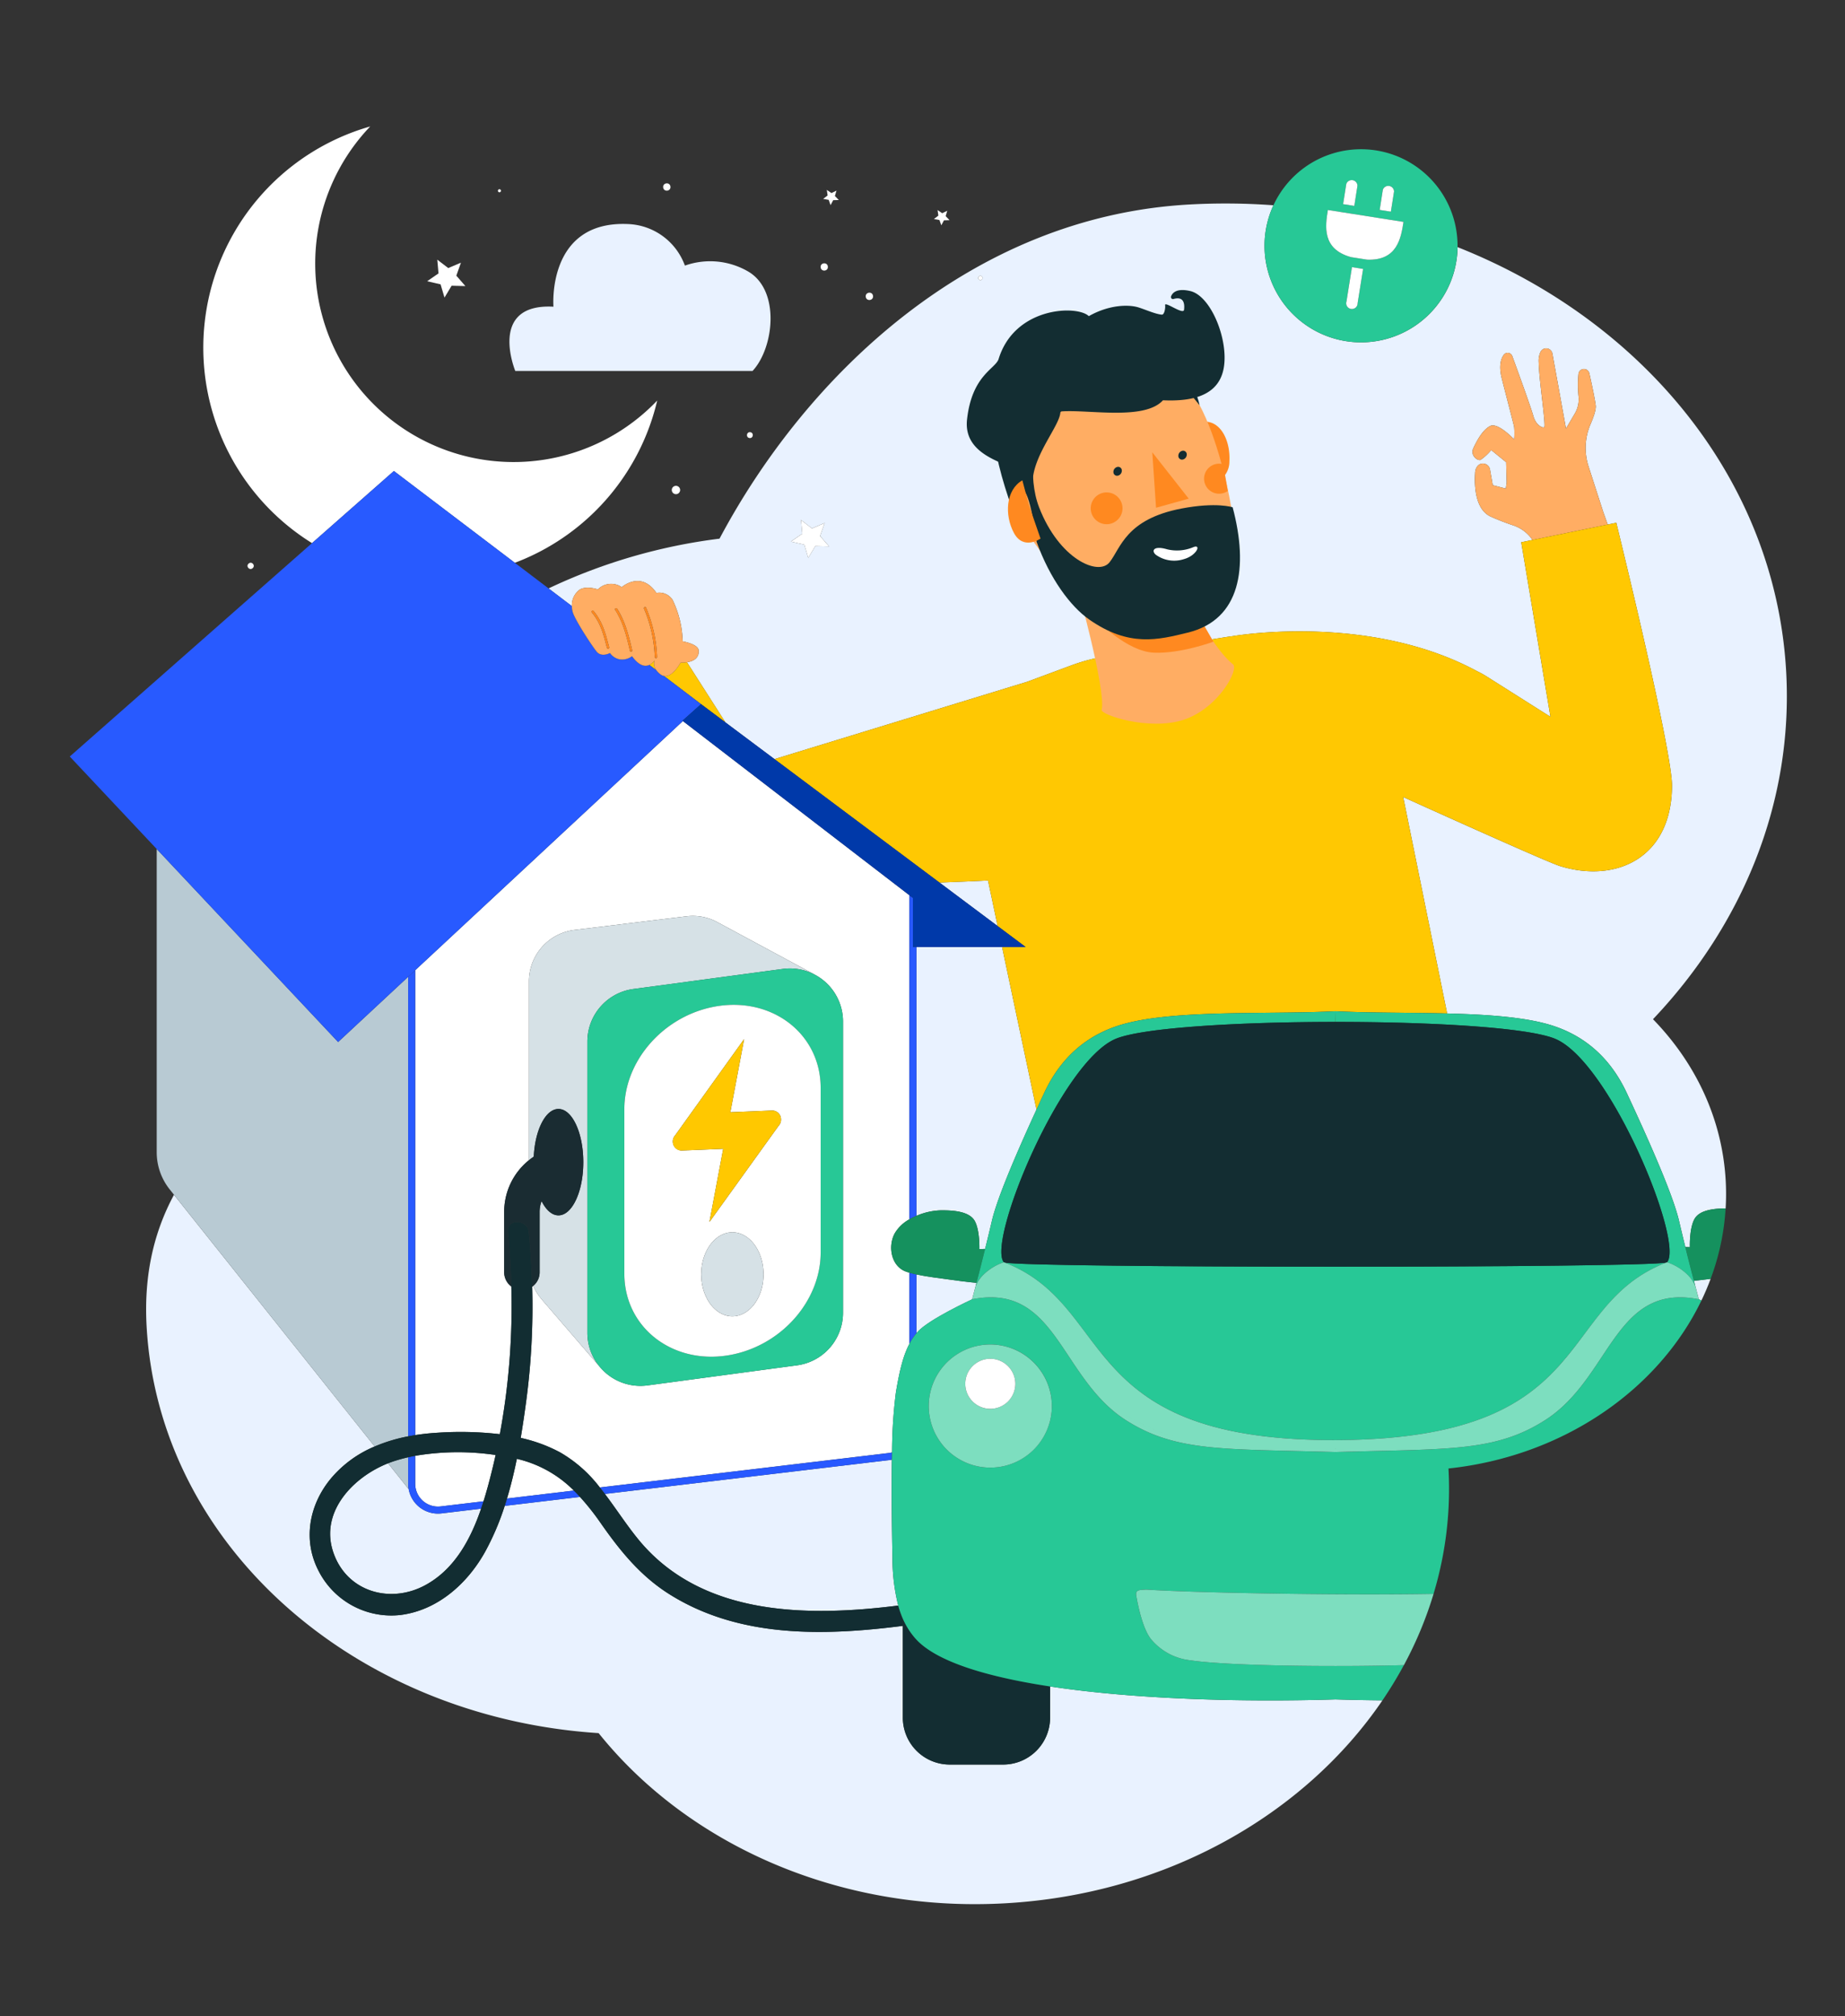 <?xml version="1.0" encoding="UTF-8"?>
<svg xmlns="http://www.w3.org/2000/svg" id="Calque_1" data-name="Calque 1" viewBox="0 0 476 520">
  <rect x="0" y="0" width="476" height="520" fill="#333333" stroke="none"/>
  <defs>
    <style>.cls-1{fill:#e9f2ff;}.cls-2{fill:#fff;}.cls-3{fill:#ffad63;}.cls-4{fill:#ffc802;}.cls-5{fill:none;stroke:#000;stroke-linecap:round;stroke-linejoin:round;stroke-width:0;}.cls-6{fill:#b8cad3;}.cls-7{fill:#2859ff;}.cls-8{fill:#285aff;}.cls-9{fill:#0039a9;}.cls-10{fill:#ff8920;}.cls-11{fill:#d6e1e6;}.cls-12{fill:#27c896;}.cls-13{fill:#1a2c32;}.cls-14{fill:#ffc800;}.cls-15{fill:#122d32;}.cls-16{fill:#15915e;}.cls-17{fill:#132d32;}.cls-18{fill:#7ddebf;}</style>
  </defs>
  <title>476x520_Offre-Charge-Heure</title>
  <path class="cls-1" d="M254.9,227.1c-3.9.192-8.121.378-12.517.536l15.007,11.225Z"></path>
  <path class="cls-1" d="M149.532,152.1c1.768-1.111,4.716-.072,4.716-.072a4.784,4.784,0,0,1,6.15-.583s4.96-4.4,8.951,1.493a4.03,4.03,0,0,1,4.2,1.835,26.1,26.1,0,0,1,2.572,10.643s3.988.691,4.128,2.321c.117,1.364-.551,2.7-3.015,3.072l9.919,15.516,12.665,9.474L265,175.846l11.351-4.209a47.894,47.894,0,0,1,9.1-2.39l30.861-4.926c.563-.09,1.128-.161,1.692-.238,2.757-.458,36.024-5.566,63.039,9.017a23.675,23.675,0,0,1,2.437,1.338l16.526,10.448-7.541-45.023,2.906-.594a9.735,9.735,0,0,0-4.881-3.733,61.491,61.491,0,0,1-5.981-2.332c-3.876-1.839-4.173-7.792-3.941-11.206a2.879,2.879,0,0,1,.783-1.969,1.855,1.855,0,0,1,3.064,1.087l.707,4.028,3.363.871.221-1.537-.132-5.262-3.849-3.129a13.916,13.916,0,0,1-2.752,2.534c-.8.29-2.736-1.166-1.851-3.034.8-1.689,2.257-4.608,4.29-5.687s6.218,3.433,6.218,3.433a18.023,18.023,0,0,0,.009-3.225c-.181-.924-2.24-8.695-3.206-12.573-.789-3.169-.215-5,.537-6.028a1.263,1.263,0,0,1,2.193.343c1.385,3.785,4.8,13.183,5.4,15.365.655,2.377,2.232,3.161,2.807,3s-1.293-11.858-1.4-16.771a5.534,5.534,0,0,1,.5-2.739,1.634,1.634,0,0,1,3.043.493l3.506,19.327,2.265-3.841a7.283,7.283,0,0,0,.993-4.249,30.261,30.261,0,0,1-.026-6.074c0-.024.009-.047.014-.07a1.423,1.423,0,0,1,2.777,0c.5,2.232,1.439,6.541,1.647,8.311.121,1.028-.53,2.921-1.324,4.767a15.514,15.514,0,0,0-.542,10.895l3.8,11.768,1.165,3.261,2.207-.452s14.41,58.543,14.37,67.823c-.081,18.7-14.475,25.157-28.864,20.733-2.76-.849-24.965-10.808-40.484-17.819L373.349,261.4c9.329.232,18.2.791,24.93,2.483,10.594,2.663,17.345,9.3,21.412,18.007,4.81,10.3,11.817,25.811,13.488,32.962.538,2.3,1.095,4.6,1.635,6.788.62.02,1.162.044,1.162.044s-.165-4.726,1.154-7.2c1.213-2.275,4.66-2.781,8.071-2.8a62.426,62.426,0,0,0,.02-7.145c-.882-16-7.817-30.415-18.757-41.655,23.04-24.288,36.223-55.823,34.362-89.593C458.1,123.865,423.913,82.715,376.05,63.745a24.906,24.906,0,1,1-47.512-10.8,168.9,168.9,0,0,0-21.664-.2c-56.318,3.1-98.846,44.075-121.24,86.191a144.42,144.42,0,0,0-44.108,12.834l6.021,4.569A4.953,4.953,0,0,1,149.532,152.1ZM252.7,71.2a.547.547,0,1,1-.263.728A.547.547,0,0,1,252.7,71.2Zm-46.037,62.92,2.824,2.166,3.276-1.392-1.187,3.355,2.336,2.685-3.558-.092-1.832,3.052-1.012-3.412-3.468-.8,2.932-2.017Z"></path>
  <path class="cls-1" d="M113,390.4a7.671,7.671,0,0,1-7.558-6.3l-5.323-6.675c-8.825,3.473-17.4,12.248-14.3,22.437,3.206,10.525,14.586,14.009,23.85,9.022,7.579-4.079,11.73-11.814,14.447-19.75L113.9,390.351A7.728,7.728,0,0,1,113,390.4Z"></path>
  <path class="cls-1" d="M156.059,385.33c2.912,3.835,5.542,7.95,8.6,11.689,16.254,19.883,43.563,20.049,67.081,17.1a50.728,50.728,0,0,1-1.492-12.388c-.123-6.411-.281-16.278-.143-25.24-.149.027-.3.056-.448.074Z"></path>
  <path class="cls-1" d="M270.918,434.986v8.069a12.11,12.11,0,0,1-12.075,12.075H245a12.11,12.11,0,0,1-12.075-12.075v-23.7c-20.426,2.615-42.252,3.175-60.286-8.2C165.2,406.462,159.977,400,155,392.881a65.162,65.162,0,0,0-5.364-6.786l-19.418,2.313a67.545,67.545,0,0,1-4.991,11.72c-4.561,8.266-12.269,15.212-21.919,16.423a21.059,21.059,0,0,1-21.157-11.464c-4.074-7.929-2.387-16.932,3.171-23.675a29.622,29.622,0,0,1,11.344-8.322L44.888,308.166c-5.152,9.57-7.8,20.62-7.068,33.868,3.125,56.723,53.8,100.934,116.623,104.987,22.908,28.564,61.723,46.274,104.746,43.9,41.72-2.3,77.451-22.922,97.481-52.357-4.123-.036-8.18-.117-12.125-.24C320.695,439.068,292.771,438.307,270.918,434.986Z"></path>
  <path class="cls-1" d="M437.4,331.766h0v0c.311,1.187.557,2.109.711,2.685l.163.609.018.067s.246.114.666.313q1.32-2.742,2.379-5.592c-1.566.2-3.149.392-4.308.5C437.157,330.854,437.281,331.328,437.4,331.766Z"></path>
  <path class="cls-1" d="M242.557,312.185c3.682-.055,7.638.33,8.957,2.8s1.154,7.2,1.154,7.2.74-.033,1.484-.054c.578-2.33,1.179-4.806,1.757-7.279,1.452-6.213,6.93-18.732,11.5-28.666l-8.875-41.922h-22.1V313.6A17.179,17.179,0,0,1,242.557,312.185Z"></path>
  <path class="cls-1" d="M250.98,334.454c.076-.282.174-.65.29-1.09l.029-.109.128-.485.069-.261.17-.646.025-.094h0l.233-.891c-1.813-.148-4.953-.553-7.28-.886-1.9-.271-5.324-.657-8.21-1.277V343.9c.1-.12.194-.241.3-.358,2.748-3.187,14.068-8.408,14.068-8.408l.018-.067Z"></path>
  <path class="cls-2" d="M132.822,145.164c1.725-.656,3.437-1.387,5.127-2.217a59.224,59.224,0,0,0,31.609-39.639A51.186,51.186,0,1,1,95.513,32.616,59.331,59.331,0,0,0,80.5,140.087l21.12-18.6Z"></path>
  <path class="cls-3" d="M413.621,132.036l-3.8-11.768a15.514,15.514,0,0,1,.542-10.895c.794-1.846,1.445-3.739,1.324-4.767-.208-1.77-1.147-6.079-1.647-8.311a1.423,1.423,0,0,0-2.777,0c0,.023-.01.046-.014.07a30.261,30.261,0,0,0,.026,6.074,7.283,7.283,0,0,1-.993,4.249l-2.265,3.841L400.514,91.2a1.634,1.634,0,0,0-3.043-.493,5.534,5.534,0,0,0-.5,2.739c.107,4.912,1.975,16.613,1.4,16.771s-2.152-.627-2.807-3c-.6-2.182-4.019-11.581-5.4-15.365a1.263,1.263,0,0,0-2.193-.343c-.752,1.031-1.326,2.859-.537,6.028.966,3.879,3.024,11.649,3.206,12.573a18.023,18.023,0,0,1-.009,3.225s-4.185-4.512-6.218-3.433-3.49,4-4.29,5.687c-.885,1.868,1.051,3.324,1.851,3.034a13.916,13.916,0,0,0,2.752-2.534l3.849,3.129.132,5.262-.221,1.537-3.363-.871-.707-4.028a1.855,1.855,0,0,0-3.064-1.087A2.879,2.879,0,0,0,380.57,122c-.231,3.413.065,9.366,3.941,11.206a61.491,61.491,0,0,0,5.981,2.332,9.735,9.735,0,0,1,4.881,3.733l19.413-3.971Z"></path>
  <path class="cls-4" d="M254.9,227.1l2.49,11.761,7.225,5.4h-6.08l8.875,41.922c.69-1.5,1.36-2.944,1.991-4.3,4.067-8.71,10.818-15.344,21.413-18.007,10.549-2.652,26.365-2.528,40.96-2.71l7.4-9.9-7.4,9.9c4.43-.055,8.752-.138,12.774-.337,8.824.436,19.063.322,28.8.565l-11.333-55.818c15.519,7.01,37.724,16.97,40.484,17.819,14.389,4.425,28.782-2.029,28.864-20.733.041-9.279-14.37-67.823-14.37-67.823l-2.207.452-19.413,3.971-2.906.594,7.541,45.023-16.526-10.448a23.675,23.675,0,0,0-2.437-1.338c-27.015-14.584-60.282-9.475-63.039-9.017-.564.076-1.13.148-1.692.238l-30.861,4.926a47.894,47.894,0,0,0-9.1,2.39L265,175.846l-65.185,19.949,42.566,31.841C246.776,227.477,251,227.292,254.9,227.1Z"></path>
  <path class="cls-4" d="M168.856,170.323a3.4,3.4,0,0,1-1.332,1.174l1.839,1.4A2.855,2.855,0,0,1,168.856,170.323Z"></path>
  <path class="cls-4" d="M177.23,170.8a10.114,10.114,0,0,1-1.646.1s-2.082,3.94-4.314,3.43l9.6,7.281h0l6.284,4.7Z"></path>
  <path class="cls-4" d="M344.544,260.841c0,.033-.011,1.049-.027,2.737h.054C344.555,261.891,344.544,260.875,344.544,260.841Z"></path>
  <line class="cls-5" x1="331.77" y1="261.173" x2="339.166" y2="251.268"></line>
  <path class="cls-6" d="M105.307,370.474V251.942L87.231,268.766l-46.8-49.784V297.2a15.367,15.367,0,0,0,3.47,9.723l.99,1.241L96.663,373.09A42.079,42.079,0,0,1,105.307,370.474Z"></path>
  <path class="cls-6" d="M105.307,382.714v-6.847a40.021,40.021,0,0,0-4.135,1.165c-.351.121-.7.254-1.053.392l5.323,6.675A7.639,7.639,0,0,1,105.307,382.714Z"></path>
  <path class="cls-2" d="M133.346,376.271c-.7,3.449-1.528,6.883-2.539,10.239l17.244-2.054A30.344,30.344,0,0,0,133.346,376.271Z"></path>
  <path class="cls-2" d="M127.866,375.283a66.207,66.207,0,0,0-20.744.208v7.224a5.877,5.877,0,0,0,6.568,5.835l11.052-1.316c.38-1.208.731-2.415,1.06-3.608Q126.943,379.477,127.866,375.283Z"></path>
  <path class="cls-2" d="M107.122,370.154c1.85-.291,3.718-.488,5.581-.6a87.579,87.579,0,0,1,16.25.365,180.307,180.307,0,0,0,2.966-38.1,4.552,4.552,0,0,1-1.843-3.65V312.6a17.1,17.1,0,0,1,6.392-13.356v-46.13a13.357,13.357,0,0,1,11.577-13.235l28.91-3.52a13.258,13.258,0,0,1,8.43,1.663v-.008l24.64,13.265-.01.014a13.662,13.662,0,0,1,7.48,12.185v75.107a13.691,13.691,0,0,1-11.867,13.569l-38.575,5.18a13.642,13.642,0,0,1-11.7-4.1v.009l-.051-.059c-.25-.263-.481-.542-.71-.824l-15.085-17.506.014-.01a13.291,13.291,0,0,1-1.951-3.183c-.088.074-.172.152-.266.219a184.062,184.062,0,0,1-1.546,29.509c-.418,3.108-.877,6.288-1.416,9.484a39.342,39.342,0,0,1,10.158,3.732,34.648,34.648,0,0,1,10.254,9.053l74.688-8.9a5.823,5.823,0,0,0,.7-.149,125.753,125.753,0,0,1,.989-15.416c1.009-6.133,2.021-9.821,3.5-12.584v-18.35c-.27-.077-.532-.156-.777-.24-3.931-1.337-4.835-6.466-3.047-9.85a9.758,9.758,0,0,1,3.824-3.672V230.912L176.18,185.98l-69.059,64.274Z"></path>
  <path class="cls-7" d="M236.435,313.6V244.265h-.907V231.61l-.907-.7V314.5A16.388,16.388,0,0,1,236.435,313.6Z"></path>
  <path class="cls-7" d="M234.621,328.264v18.35a16.47,16.47,0,0,1,1.814-2.718V328.713C235.795,328.576,235.185,328.426,234.621,328.264Z"></path>
  <path class="cls-7" d="M105.307,370.474q.9-.175,1.814-.319v-119.9l-1.814,1.688Z"></path>
  <path class="cls-7" d="M154.753,383.659q.665.825,1.306,1.671l73.6-8.765c.152-.018.3-.048.448-.074q.014-.946.034-1.876a5.823,5.823,0,0,1-.7.149Z"></path>
  <path class="cls-7" d="M109.094,387.106a5.88,5.88,0,0,1-1.973-4.391v-7.224q-.916.171-1.814.377v6.847A7.691,7.691,0,0,0,113,390.4a7.728,7.728,0,0,0,.9-.053l10.215-1.216q.325-.95.624-1.9l-11.052,1.316A5.881,5.881,0,0,1,109.094,387.106Z"></path>
  <path class="cls-7" d="M148.051,384.457l-17.244,2.054q-.287.953-.594,1.9l19.418-2.313C149.114,385.532,148.589,384.983,148.051,384.457Z"></path>
  <path class="cls-8" d="M40.427,218.982l46.8,49.784,18.077-16.824,1.814-1.688L176.18,185.98l-.112-.086,4.795-4.275h0l-9.6-7.281a2,2,0,0,1-.712-.306,4.83,4.83,0,0,1-1.194-1.14l-1.839-1.4c-1.011.465-2.549.378-4.46-2.246a4.257,4.257,0,0,1-3.287.786,3.949,3.949,0,0,1-2.4-1.612s-2.166,1.2-3.432-.347-5.431-7.955-6.126-10.035a5.552,5.552,0,0,1-.271-1.705l-6.021-4.569-8.7-6.605-31.2-23.676-21.12,18.6L18,195.127Z"></path>
  <polygon class="cls-9" points="234.621 230.912 235.528 231.61 235.528 244.265 236.435 244.265 258.531 244.265 264.611 244.265 257.386 238.861 242.38 227.635 199.814 195.794 187.149 186.321 180.865 181.62 180.863 181.619 176.068 185.893 176.18 185.98 234.621 230.912"></polygon>
  <path class="cls-3" d="M175.584,170.909a10.114,10.114,0,0,0,1.646-.1c2.465-.372,3.132-1.708,3.015-3.072-.14-1.629-4.128-2.321-4.128-2.321a26.1,26.1,0,0,0-2.572-10.643,4.03,4.03,0,0,0-4.2-1.835c-3.991-5.892-8.951-1.493-8.951-1.493a4.784,4.784,0,0,0-6.15.583s-2.948-1.038-4.716.072a4.953,4.953,0,0,0-1.984,4.243,5.552,5.552,0,0,0,.271,1.705c.695,2.08,4.859,8.492,6.126,10.035s3.432.347,3.432.347a3.949,3.949,0,0,0,2.4,1.612,4.257,4.257,0,0,0,3.287-.786c1.911,2.623,3.449,2.71,4.46,2.246a3.4,3.4,0,0,0,1.332-1.174,2.855,2.855,0,0,0,.507,2.57,4.83,4.83,0,0,0,1.194,1.14,2,2,0,0,0,.712.306C173.5,174.849,175.584,170.909,175.584,170.909Zm-18.99-3.8c-.886-3.405-1.586-6.359-3.893-9.131-.239-.288.173-.7.414-.414,2.371,2.85,3.124,5.857,4.043,9.389A.293.293,0,0,1,156.594,167.106Zm5.933.784c-.845-3.691-1.748-7.355-3.814-10.581-.2-.318.3-.612.505-.3,2.092,3.266,3.017,6.98,3.873,10.721C163.175,168.1,162.61,168.257,162.526,167.89Zm6.4,1.574a34.863,34.863,0,0,0-2.767-12.451c-.146-.343.358-.641.505-.3a35.677,35.677,0,0,1,2.847,12.747C169.529,169.842,168.944,169.84,168.93,169.464Z"></path>
  <path class="cls-10" d="M153.115,157.561c-.241-.29-.653.126-.414.414,2.307,2.772,3.007,5.726,3.893,9.131a.293.293,0,0,0,.564-.156C156.239,163.418,155.486,160.411,153.115,157.561Z"></path>
  <path class="cls-10" d="M163.091,167.735c-.856-3.741-1.781-7.455-3.873-10.721-.2-.316-.709-.023-.505.3,2.066,3.226,2.969,6.89,3.814,10.581C162.61,168.257,163.175,168.1,163.091,167.735Z"></path>
  <path class="cls-10" d="M169.515,169.464a35.677,35.677,0,0,0-2.847-12.747c-.147-.346-.651-.048-.505.3a34.863,34.863,0,0,1,2.767,12.451C168.944,169.84,169.529,169.842,169.515,169.464Z"></path>
  <path class="cls-11" d="M144.08,286.032c3.54,0,6.408,6.145,6.408,13.724s-2.868,13.724-6.408,13.724c-1.684,0-3.211-1.4-4.355-3.678a8.019,8.019,0,0,0-.5,2.8v15.565a4.544,4.544,0,0,1-1.655,3.495,13.291,13.291,0,0,0,1.951,3.183l-.014.01,15.085,17.506a13.584,13.584,0,0,1-3.052-8.593V268.661a13.691,13.691,0,0,1,11.87-13.569l38.575-5.18a13.578,13.578,0,0,1,8.03,1.384l.01-.014-24.64-13.265v.008a13.258,13.258,0,0,0-8.43-1.663l-28.91,3.52a13.357,13.357,0,0,0-11.577,13.235v46.13q.6-.481,1.239-.907C138.037,291.426,140.765,286.032,144.08,286.032Z"></path>
  <path class="cls-11" d="M155.352,353.244v-.009c-.017-.017-.035-.033-.052-.05Z"></path>
  <path class="cls-12" d="M201.984,249.912l-38.575,5.18a13.691,13.691,0,0,0-11.87,13.569v75.107a13.584,13.584,0,0,0,3.052,8.593c.229.282.46.561.71.824.017.017.035.033.052.05a13.642,13.642,0,0,0,11.7,4.1l38.575-5.18a13.691,13.691,0,0,0,11.867-13.569V263.481a13.72,13.72,0,0,0-15.51-13.569Zm9.738,73.124c0,12.023-9.384,23.2-21.953,26.156-15.188,3.57-28.7-6.173-28.7-20.7V286.074c0-12.023,9.384-23.2,21.955-26.156,15.188-3.57,28.693,6.173,28.693,20.7Z"></path>
  <path class="cls-2" d="M183.03,259.917c-12.572,2.955-21.955,14.134-21.955,26.156v42.419c0,14.527,13.507,24.27,28.7,20.7,12.569-2.955,21.953-14.134,21.953-26.156V280.617C211.722,266.09,198.218,256.347,183.03,259.917Zm8.946,8.1-3.551,18.863,10.812-.448a2.276,2.276,0,0,1,2.259,2.246,2.237,2.237,0,0,1-.588,1.655l-17.874,24.844,3.551-18.863-10.746.445a2.347,2.347,0,0,1-1.671-3.9Zm-3.027,71.5c-4.439,0-8.039-4.851-8.039-10.836s3.6-10.836,8.039-10.836,8.039,4.851,8.039,10.836S193.387,339.513,188.948,339.513Z"></path>
  <ellipse class="cls-11" cx="188.948" cy="328.677" rx="8.039" ry="10.836"></ellipse>
  <path class="cls-13" d="M131.03,317.767c-.349-3.454,5.045-3.418,5.39,0,.474,4.7.757,9.406.883,14.114.094-.067.177-.146.266-.219a4.544,4.544,0,0,0,1.655-3.495V312.6a8.019,8.019,0,0,1,.5-2.8c1.144,2.275,2.671,3.678,4.355,3.678,3.54,0,6.408-6.145,6.408-13.724s-2.868-13.724-6.408-13.724c-3.315,0-6.043,5.394-6.374,12.307q-.642.427-1.239.907a17.1,17.1,0,0,0-6.392,13.356v15.565a4.552,4.552,0,0,0,1.843,3.65Q131.729,324.782,131.03,317.767Z"></path>
  <path class="cls-14" d="M173.578,294.514a2.231,2.231,0,0,0,2.259,2.246l10.746-.445-3.551,18.863,17.874-24.844a2.237,2.237,0,0,0,.588-1.655,2.276,2.276,0,0,0-2.259-2.246l-10.812.448,3.551-18.863-17.809,24.842A2.237,2.237,0,0,0,173.578,294.514Z"></path>
  <path class="cls-15" d="M164.657,397.02c-3.057-3.739-5.687-7.855-8.6-11.689q-.642-.846-1.306-1.671a34.648,34.648,0,0,0-10.254-9.053,39.342,39.342,0,0,0-10.158-3.732c.539-3.2,1-6.376,1.416-9.484a184.062,184.062,0,0,0,1.546-29.509c-.126-4.708-.409-9.414-.883-14.114-.345-3.418-5.739-3.454-5.39,0q.707,7.009.888,14.05a180.307,180.307,0,0,1-2.966,38.1,87.579,87.579,0,0,0-16.25-.365c-1.863.114-3.73.311-5.581.6q-.911.143-1.814.319a42.079,42.079,0,0,0-8.645,2.617,29.622,29.622,0,0,0-11.344,8.322c-5.558,6.743-7.245,15.746-3.171,23.675A21.059,21.059,0,0,0,103.3,416.552c9.65-1.211,17.358-8.157,21.919-16.423a67.545,67.545,0,0,0,4.991-11.72q.308-.944.594-1.9c1.011-3.356,1.84-6.79,2.539-10.239a30.344,30.344,0,0,1,14.7,8.186c.538.526,1.063,1.075,1.581,1.639A65.162,65.162,0,0,1,155,392.881c4.981,7.122,10.2,13.581,17.643,18.276,18.034,11.375,39.86,10.814,60.286,8.2v-1.851a24.517,24.517,0,0,1-1.186-3.386C208.22,417.069,180.911,416.9,164.657,397.02Zm-40.539-7.885c-2.717,7.936-6.868,15.67-14.447,19.75-9.264,4.987-20.644,1.5-23.85-9.022-3.1-10.189,5.474-18.964,14.3-22.437.351-.138.7-.271,1.053-.392a40.021,40.021,0,0,1,4.135-1.165q.9-.205,1.814-.377a66.207,66.207,0,0,1,20.744-.208q-.927,4.193-2.064,8.342c-.328,1.193-.68,2.4-1.06,3.608Q124.443,388.184,124.118,389.134Z"></path>
  <path class="cls-1" d="M194.153,95.686c5.549-5.965,7.212-20.8-1.14-25.662A19.492,19.492,0,0,0,176.7,68.509a16.279,16.279,0,0,0-14.711-10.722c-20.987-.912-19.2,21.318-19.2,21.318-17.045-.9-9.848,16.581-9.848,16.581Z"></path>
  <polygon class="cls-2" points="113.666 73.338 114.678 76.751 116.51 73.699 120.068 73.791 117.732 71.106 118.919 67.75 115.643 69.142 112.819 66.976 113.13 70.522 110.198 72.539 113.666 73.338"></polygon>
  <polygon class="cls-2" points="207.509 140.486 208.521 143.899 210.353 140.847 213.911 140.939 211.575 138.254 212.762 134.898 209.486 136.29 206.662 134.124 206.973 137.67 204.041 139.687 207.509 140.486"></polygon>
  <polygon class="cls-2" points="242.37 56.746 242.856 58.111 243.533 56.83 244.981 56.789 243.973 55.749 244.381 54.359 243.081 54.997 241.885 54.18 242.09 55.614 240.943 56.498 242.37 56.746"></polygon>
  <polygon class="cls-2" points="213.797 51.548 214.284 52.913 214.961 51.632 216.409 51.591 215.401 50.551 215.809 49.161 214.508 49.799 213.313 48.982 213.518 50.416 212.37 51.3 213.797 51.548"></polygon>
  <circle class="cls-2" cx="128.852" cy="49.199" r="0.392" transform="translate(9.629 118.548) rotate(-51.083)"></circle>
  <circle class="cls-2" cx="252.932" cy="71.7" r="0.547" transform="translate(-6.535 114.038) rotate(-25.094)"></circle>
  <circle class="cls-2" cx="212.653" cy="68.854" r="0.937" transform="translate(-5.857 21.786) rotate(-5.785)"></circle>
  <circle class="cls-2" cx="193.467" cy="112.228" r="0.758" transform="translate(61.284 292.651) rotate(-83.89)"></circle>
  <circle class="cls-2" cx="174.392" cy="126.385" r="1.079" transform="translate(-27.649 51.783) rotate(-15.665)"></circle>
  <circle class="cls-2" cx="172.032" cy="48.237" r="0.945" transform="translate(-5.035 24.38) rotate(-7.99)"></circle>
  <circle class="cls-2" cx="224.297" cy="76.436" r="0.945" transform="translate(-8.447 31.918) rotate(-7.99)"></circle>
  <circle class="cls-2" cx="64.667" cy="145.955" r="0.795" transform="translate(-80.009 78.475) rotate(-41.098)"></circle>
  <path class="cls-16" d="M236.435,328.713c2.886.619,6.314,1.006,8.21,1.277,2.327.332,5.467.738,7.28.886.6-2.306,1.391-5.37,2.228-8.743-.745.021-1.484.054-1.484.054s.165-4.726-1.154-7.2-5.275-2.858-8.957-2.8a17.179,17.179,0,0,0-6.122,1.414,16.388,16.388,0,0,0-1.814.9,9.758,9.758,0,0,0-3.824,3.672c-1.788,3.384-.884,8.513,3.047,9.85.245.083.507.162.777.24C235.185,328.426,235.795,328.576,236.435,328.713Z"></path>
  <path class="cls-16" d="M437.129,314.486c-1.319,2.473-1.154,7.2-1.154,7.2s-.542-.024-1.162-.044c.819,3.313,1.6,6.353,2.212,8.707,1.159-.1,2.742-.292,4.308-.5a62.758,62.758,0,0,0,3.867-18.17C441.789,311.705,438.342,312.211,437.129,314.486Z"></path>
  <path class="cls-17" d="M232.925,443.055A12.11,12.11,0,0,0,245,455.13h13.844a12.11,12.11,0,0,0,12.075-12.075v-8.069c-16.615-2.525-29.721-6.53-34.847-12.484a19.61,19.61,0,0,1-3.146-5v25.55Z"></path>
  <path class="cls-12" d="M296.981,368.4q-1.475-.642-2.924-1.409Q295.51,367.759,296.981,368.4Z"></path>
  <path class="cls-12" d="M298.521,369.032q-.567-.22-1.127-.458Q297.954,368.811,298.521,369.032Z"></path>
  <path class="cls-12" d="M293.634,366.761q-.537-.292-1.074-.6Q293.1,366.469,293.634,366.761Z"></path>
  <path class="cls-12" d="M303.666,370.676q-.623-.16-1.234-.334Q303.043,370.516,303.666,370.676Z"></path>
  <path class="cls-12" d="M292.134,365.911c-.481-.285-.963-.579-1.446-.888C291.17,365.333,291.652,365.626,292.134,365.911Z"></path>
  <path class="cls-12" d="M307.459,371.5c-1.157-.212-2.277-.45-3.367-.719C305.182,371.053,306.3,371.292,307.459,371.5Z"></path>
  <path class="cls-12" d="M302.018,370.224q-1.571-.463-3.078-1.03Q300.45,369.763,302.018,370.224Z"></path>
  <path class="cls-12" d="M390.146,369.195q-1.509.568-3.075,1.029Q388.64,369.762,390.146,369.195Z"></path>
  <path class="cls-12" d="M386.654,370.343q-.609.173-1.23.332Q386.045,370.516,386.654,370.343Z"></path>
  <path class="cls-12" d="M384.994,370.785c-1.088.268-2.206.507-3.36.718Q383.365,371.186,384.994,370.785Z"></path>
  <path class="cls-12" d="M251.3,333.255l-.029.109Z"></path>
  <path class="cls-12" d="M250.8,335.13l.018-.067Z"></path>
  <path class="cls-12" d="M434.242,334.006a26.847,26.847,0,0,1,3.865.448h0A26.838,26.838,0,0,0,434.242,334.006Z"></path>
  <path class="cls-12" d="M398.4,365.023c-.483.309-.964.6-1.445.887C397.436,365.625,397.917,365.332,398.4,365.023Z"></path>
  <path class="cls-12" d="M373.068,372.587c-1.4.117-2.862.217-4.39.3Q370.969,372.761,373.068,372.587Z"></path>
  <path class="cls-12" d="M375.161,372.394q-.814.082-1.654.155Q374.347,372.477,375.161,372.394Z"></path>
  <path class="cls-12" d="M309.286,371.81q-.718-.111-1.417-.234Q308.568,371.7,309.286,371.81Z"></path>
  <path class="cls-12" d="M381.207,371.578q-.688.121-1.4.231Q380.519,371.7,381.207,371.578Z"></path>
  <path class="cls-12" d="M379.367,371.877c-1.217.181-2.476.338-3.787.475C376.891,372.215,378.151,372.058,379.367,371.877Z"></path>
  <path class="cls-12" d="M345.051,373.677l-.508.015.528-.015Z"></path>
  <path class="cls-12" d="M251.691,331.769h0l-.025.094Z"></path>
  <path class="cls-12" d="M315.6,372.551q-.856-.074-1.684-.158Q314.74,372.477,315.6,372.551Z"></path>
  <path class="cls-12" d="M344.394,373.677l.15.015.15-.015Z"></path>
  <path class="cls-12" d="M313.514,372.353c-1.316-.138-2.58-.3-3.8-.477Q311.544,372.148,313.514,372.353Z"></path>
  <path class="cls-12" d="M320.411,372.891c-1.532-.087-3-.187-4.4-.3Q318.117,372.762,320.411,372.891Z"></path>
  <path class="cls-12" d="M344.016,373.677l.528.015-.508-.015Z"></path>
  <path class="cls-12" d="M251.5,332.508l-.069.261Z"></path>
  <path class="cls-12" d="M259.065,325.611l-.018-.005Z"></path>
  <path class="cls-12" d="M430.04,325.605l-.006,0Z"></path>
  <path class="cls-12" d="M393.58,367.727c-.489.236-.98.457-1.474.672C392.6,368.185,393.091,367.963,393.58,367.727Z"></path>
  <path class="cls-12" d="M391.693,368.575q-.559.236-1.124.456Q391.134,368.811,391.693,368.575Z"></path>
  <path class="cls-12" d="M396.527,366.159q-.535.31-1.072.6Q395.991,366.469,396.527,366.159Z"></path>
  <path class="cls-12" d="M438.271,335.063l.018.067Z"></path>
  <path class="cls-12" d="M395.029,366.991c-.481.255-.963.5-1.448.735C394.066,367.493,394.548,367.246,395.029,366.991Z"></path>
  <path class="cls-12" d="M398.647,366.287c-12.892,8.255-25.146,7.393-54.1,8.242-28.957-.849-41.212.013-54.1-8.242-17.029-10.9-17.8-35.475-39.641-31.158,0,0-11.32,5.22-14.068,8.408-.1.118-.2.239-.3.358a16.47,16.47,0,0,0-1.814,2.718c-1.474,2.763-2.486,6.451-3.5,12.584a125.753,125.753,0,0,0-.989,15.416q-.019.93-.034,1.876c-.137,8.962.02,18.829.143,25.24a50.728,50.728,0,0,0,1.492,12.388,24.517,24.517,0,0,0,1.186,3.386,19.61,19.61,0,0,0,3.146,5c5.126,5.953,18.232,9.958,34.847,12.484,21.852,3.321,49.776,4.083,73.625,3.342,3.946.123,8,.2,12.125.24a103.838,103.838,0,0,0,5.526-9.084c-19.623.539-46.04.122-55.117-1.253a15.355,15.355,0,0,1-10.166-5.5c-2.149-2.763-3.353-8.784-3.751-11.1-.272-1.585.666-1.535,2.625-1.635,11.07.768,47.926,1.525,74.068,1.1a93.546,93.546,0,0,0,3.855-32.194c0-.043-.012-.089-.014-.134,29.678-3.173,54.188-20.327,65.261-43.327-.42-.2-.666-.313-.666-.313C416.448,330.813,415.677,355.383,398.647,366.287ZM255.492,378.541a15.881,15.881,0,1,1,15.881-15.881A15.912,15.912,0,0,1,255.492,378.541Z"></path>
  <path class="cls-12" d="M259.173,325.641h0c28.85,11.161,17.895,46,85.385,45.8,68.021-.2,56.3-34.557,85.354-45.8h0C423.592,327.08,265.5,327.08,259.173,325.641Z"></path>
  <path class="cls-12" d="M344.544,260.836c-4.022.2-8.344.281-12.774.337-14.595.183-30.411.058-40.96,2.71-10.594,2.663-17.345,9.3-21.413,18.007-.631,1.351-1.3,2.8-1.991,4.3-4.567,9.934-10.045,22.453-11.5,28.666-.578,2.473-1.179,4.949-1.757,7.279-.837,3.372-1.625,6.437-2.228,8.743l-.233.891a9.057,9.057,0,0,1,2.022-2.982,13.8,13.8,0,0,1,5.271-3.215c-4.409-5.292,14.746-51.79,28.9-57.644,6.966-2.88,31.791-4.339,56.628-4.347.016-1.687.027-2.7.027-2.737,0,.033.011,1.049.027,2.737,24.79-.006,49.579,1.433,56.628,4.347,14.159,5.853,33.314,52.352,28.9,57.644a13.806,13.806,0,0,1,5.27,3.215,9.055,9.055,0,0,1,2.022,2.983c-.115-.438-.239-.913-.371-1.419-.613-2.354-1.392-5.394-2.212-8.707-.541-2.186-1.1-4.487-1.635-6.788-1.671-7.151-8.677-22.661-13.488-32.962-4.068-8.71-10.818-15.344-21.412-18.007-6.727-1.691-15.6-2.25-24.93-2.483C363.607,261.159,353.368,261.273,344.544,260.836Z"></path>
  <path class="cls-17" d="M259.065,325.611a.967.967,0,0,0,.108.031c6.325,1.439,164.418,1.439,170.741,0a.965.965,0,0,0,.119-.034l.006,0a.159.159,0,0,0,.063-.036c4.409-5.292-14.746-51.79-28.9-57.644-7.049-2.914-31.838-4.353-56.628-4.347h-.054c-24.837.008-49.662,1.467-56.628,4.347-14.158,5.853-33.313,52.352-28.9,57.644a.159.159,0,0,0,.063.036Z"></path>
  <path class="cls-18" d="M295.786,410c-1.959.1-2.9.05-2.625,1.635.4,2.316,1.6,8.336,3.751,11.1a15.355,15.355,0,0,0,10.166,5.5c9.077,1.375,35.494,1.792,55.117,1.253a98.347,98.347,0,0,0,7.658-18.385C343.712,411.525,306.855,410.769,295.786,410Z"></path>
  <path class="cls-18" d="M255.492,346.779a15.881,15.881,0,1,0,15.881,15.881A15.911,15.911,0,0,0,255.492,346.779Zm0,16.6a6.457,6.457,0,1,1,6.457-6.457A6.469,6.469,0,0,1,255.492,363.374Z"></path>
  <path class="cls-2" d="M255.492,350.461a6.457,6.457,0,1,0,6.457,6.457A6.469,6.469,0,0,0,255.492,350.461Z"></path>
  <path class="cls-18" d="M435.374,328.784a13.806,13.806,0,0,0-5.27-3.215.159.159,0,0,1-.063.036l-.006,0a.965.965,0,0,1-.119.034h0c-29.058,11.241-17.333,45.594-85.354,45.8-67.49.2-56.535-34.637-85.385-45.8h0a.967.967,0,0,1-.108-.031l-.018-.005a.159.159,0,0,1-.062-.036,13.8,13.8,0,0,0-5.271,3.215,9.057,9.057,0,0,0-2.022,2.982h0l-.025.094-.17.646-.069.261-.128.485-.029.109c-.116.439-.214.807-.29,1.09l-.163.609-.018.067c21.841-4.317,22.612,20.253,39.641,31.158,12.892,8.255,25.146,7.393,54.1,8.242,28.958-.849,41.212.013,54.1-8.242,17.029-10.9,17.8-35.475,39.641-31.158l-.018-.067-.163-.609h0a26.847,26.847,0,0,0-3.865-.448,26.838,26.838,0,0,1,3.865.448h0c-.154-.576-.4-1.5-.711-2.685v0h0A9.055,9.055,0,0,0,435.374,328.784ZM290.688,365.023c.483.309.965.6,1.446.888C291.652,365.626,291.17,365.333,290.688,365.023Zm1.872,1.135q.537.311,1.074.6Q293.1,366.469,292.56,366.159Zm1.5.832q1.452.769,2.924,1.409Q295.506,367.757,294.057,366.99Zm3.337,1.584q.561.237,1.127.458Q297.955,368.812,297.394,368.574Zm1.547.62q1.51.569,3.078,1.03Q300.447,369.762,298.94,369.194Zm3.491,1.148q.611.174,1.234.334Q303.043,370.516,302.431,370.342Zm1.66.442c1.09.269,2.21.508,3.367.719C306.3,371.292,305.182,371.053,304.092,370.784Zm3.778.792q.7.123,1.417.234Q308.568,371.7,307.87,371.576Zm1.843.3c1.221.182,2.485.34,3.8.477Q311.541,372.146,309.713,371.876Zm4.2.517q.828.084,1.684.158Q314.74,372.477,313.913,372.393Zm2.1.193c1.407.117,2.871.217,4.4.3Q318.114,372.76,316.008,372.586Zm28.008,1.091h.02l.508.015-.15-.015h.3l-.15.015.508-.015h.02l-.528.015Zm52.938-7.766c.481-.285.963-.578,1.445-.887C397.917,365.332,397.436,365.625,396.955,365.911Zm-28.276,6.98c1.528-.087,2.987-.187,4.39-.3Q370.965,372.762,368.678,372.891Zm4.828-.341q.841-.073,1.654-.155Q374.347,372.477,373.507,372.549Zm2.074-.2c1.311-.137,2.57-.295,3.787-.475C378.151,372.058,376.891,372.215,375.58,372.352Zm4.231-.544q.707-.11,1.4-.231Q380.519,371.7,379.812,371.808Zm1.822-.306c1.155-.211,2.272-.45,3.36-.718Q383.362,371.187,381.633,371.5Zm3.791-.828q.621-.159,1.23-.332Q386.045,370.516,385.424,370.675Zm1.646-.451q1.57-.462,3.075-1.029Q388.637,369.763,387.07,370.224Zm3.5-1.193q.565-.22,1.124-.456Q391.134,368.811,390.569,369.031Zm1.538-.632c.493-.215.985-.437,1.474-.672C393.091,367.963,392.6,368.185,392.106,368.4Zm1.475-.673c.484-.233.966-.481,1.448-.735C394.548,367.246,394.066,367.493,393.582,367.726Zm1.873-.966q.536-.291,1.072-.6Q395.991,366.469,395.455,366.76Z"></path>
  <path class="cls-12" d="M347.274,87.989a24.9,24.9,0,1,0-20.729-28.477A24.907,24.907,0,0,0,347.274,87.989ZM351.2,72.31l-.56,3.5-.381,2.389a1.476,1.476,0,1,1-2.872-.455l.58-3.655.558-3.5L348.8,68.9l2.871.465-.474,2.94Zm5.568-23.369a1.486,1.486,0,0,1,2.89.455l-.818,5.2-2.889-.455Zm-9.435-1.486a1.485,1.485,0,0,1,2.888.455l-.818,5.2-2.888-.455Zm-4.755,6.7,3.483.549,2.886.454,6.548,1.031,2.889.455,3.713.584c-.656,4.169-1.592,10.072-9.421,9.739l-4.125-.65C341,64.233,341.921,58.328,342.577,54.159Z"></path>
  <path class="cls-2" d="M348.551,66.322l4.125.65c7.829.333,8.765-5.57,9.421-9.739l-3.713-.584-2.889-.455-6.548-1.031-2.886-.454-3.483-.549C341.921,58.328,341,64.233,348.551,66.322Z"></path>
  <path class="cls-2" d="M350.22,47.91a1.485,1.485,0,0,0-2.888-.455l-.818,5.2,2.888.455Z"></path>
  <path class="cls-2" d="M359.657,49.4a1.486,1.486,0,0,0-2.89-.455l-.817,5.2,2.889.455Z"></path>
  <path class="cls-2" d="M348.8,68.9l-.274,1.689-.558,3.5-.58,3.655a1.476,1.476,0,1,0,2.872.455l.381-2.389.56-3.5,0,0,.474-2.94Z"></path>
  <path class="cls-10" d="M311.038,115.39l.82,9.507A5.855,5.855,0,0,0,317.179,119c.312-5.595-2.5-10.954-7.174-10.166Z"></path>
  <path class="cls-3" d="M277.623,150.188s7.815,27.858,6.6,32.905c-.3,1.243,12.18,5.491,21.136,2.561s14.388-13.037,12.73-14.321c-3.316-2.569-9.732-11.624-11.195-19.642s-29.273-1.5-29.273-1.5"></path>
  <path class="cls-10" d="M283.136,160.1s7.624,7.916,14.519,8.24,15.4-2.832,15.4-2.832l-4.288-7.457s-16.878,6.138-25.636,2.049"></path>
  <path class="cls-3" d="M309.488,104.523s4.392,7.428,7.616,23.341.826,23-7.118,31.666-28.608.151-37.394-11.775-13.678-15.718-10.013-36.526,33.713-33.966,46.909-6.705"></path>
  <polygon class="cls-10" points="297.286 116.661 298.251 130.965 306.68 128.614 297.286 116.661"></polygon>
  <path class="cls-17" d="M304.006,117.6a.944.944,0,0,0,1.133.934,1.327,1.327,0,0,0,1.04-1.333.945.945,0,0,0-1.133-.934,1.327,1.327,0,0,0-1.04,1.333"></path>
  <path class="cls-17" d="M287.253,121.76a.944.944,0,0,0,1.133.934,1.327,1.327,0,0,0,1.04-1.333.945.945,0,0,0-1.133-.934,1.327,1.327,0,0,0-1.04,1.333"></path>
  <path class="cls-10" d="M281.47,131.851a4.1,4.1,0,1,0,3.291-4.775,4.1,4.1,0,0,0-3.291,4.775"></path>
  <path class="cls-10" d="M315.525,119.728a3.83,3.83,0,0,0-.573-.108,3.874,3.874,0,1,0-.867,7.7,3.964,3.964,0,0,0,2.681-.683c-.429-2.583-.772-4.546-1.241-6.909"></path>
  <path class="cls-17" d="M309.488,104.523s-8.525-10.861-13.307-11.851c-5.789-1.2-6.584,5.026-11.848,4.89s-10.794-1.292-14.862,3.776c-4.453,5.546-6.42,35.225-8.353,29.824-2.507-7-4.978-15.651-4.659-21.149.269-4.635,1.97-8.218,5.537-12.594,5.63-6.909,15.122-9.417,21.751-10.394S307.289,93.306,309.488,104.523Z"></path>
  <path class="cls-17" d="M318.017,130.842s-4.151-1.409-13.2.322c-14.4,2.754-15.688,10.248-18.563,13.868s-12.992-.793-18.172-14.178c-3.077-7.949-1.154-18.962.765-22.425s4.921-2.746,18.017-3.377,22.264-4.909,24.166-8.03c5.131-8.424-2.747-19.191-15.821-11.948-5.835-4.325-15.152-2.3-19.813,3.137-16.528.9-20.856,15.592-13.45,37.178,2.2.1,3.657.981,5.507,14.4,3.431,9.531,8.728,16.633,13.555,20.005,10.3,7.2,17.827,5.235,25.43,3.378,13.628-3.328,15.705-16.8,11.579-32.327"></path>
  <path class="cls-2" d="M307.77,141.173a10.856,10.856,0,0,1-6.7.5c-3.358-.986-4.1.321-2.914,1.383a8.089,8.089,0,0,0,7.291,1.156c3.348-.924,4.616-4.048,2.32-3.04"></path>
  <path class="cls-17" d="M266.452,123.565c.6-6.689,6.8-13.694,7.11-17.1a.4.4,0,0,1,.375-.358c7.021-.5,21.391,2.373,26.1-2.864,7.274.329,14.346-1,15.67-8.274s-3.271-18.663-8.63-19.9c-3.434-.792-4.574.406-4.95,1.369a.522.522,0,0,0,.643.681c1.153-.345,3.069-.466,2.713,2.737-.081,1.547-5.1-2.333-4.891-1.119.114.679-.174,2.481-.859,2.419-1.674-.151-4.038-1.237-5.958-1.847-2.624-.834-7.711-.7-12.866,2.236-2.927-2.9-19.183-2.506-23.3,11.143-.968,2.54-6.857,4.189-8.118,15.491S264.694,119.975,266.452,123.565Z"></path>
  <path class="cls-10" d="M265.436,130.205l3.011,8.71s-4.415,3.125-6.869-1.464-2.131-11.089,2.184-13.566Z"></path>
</svg>

